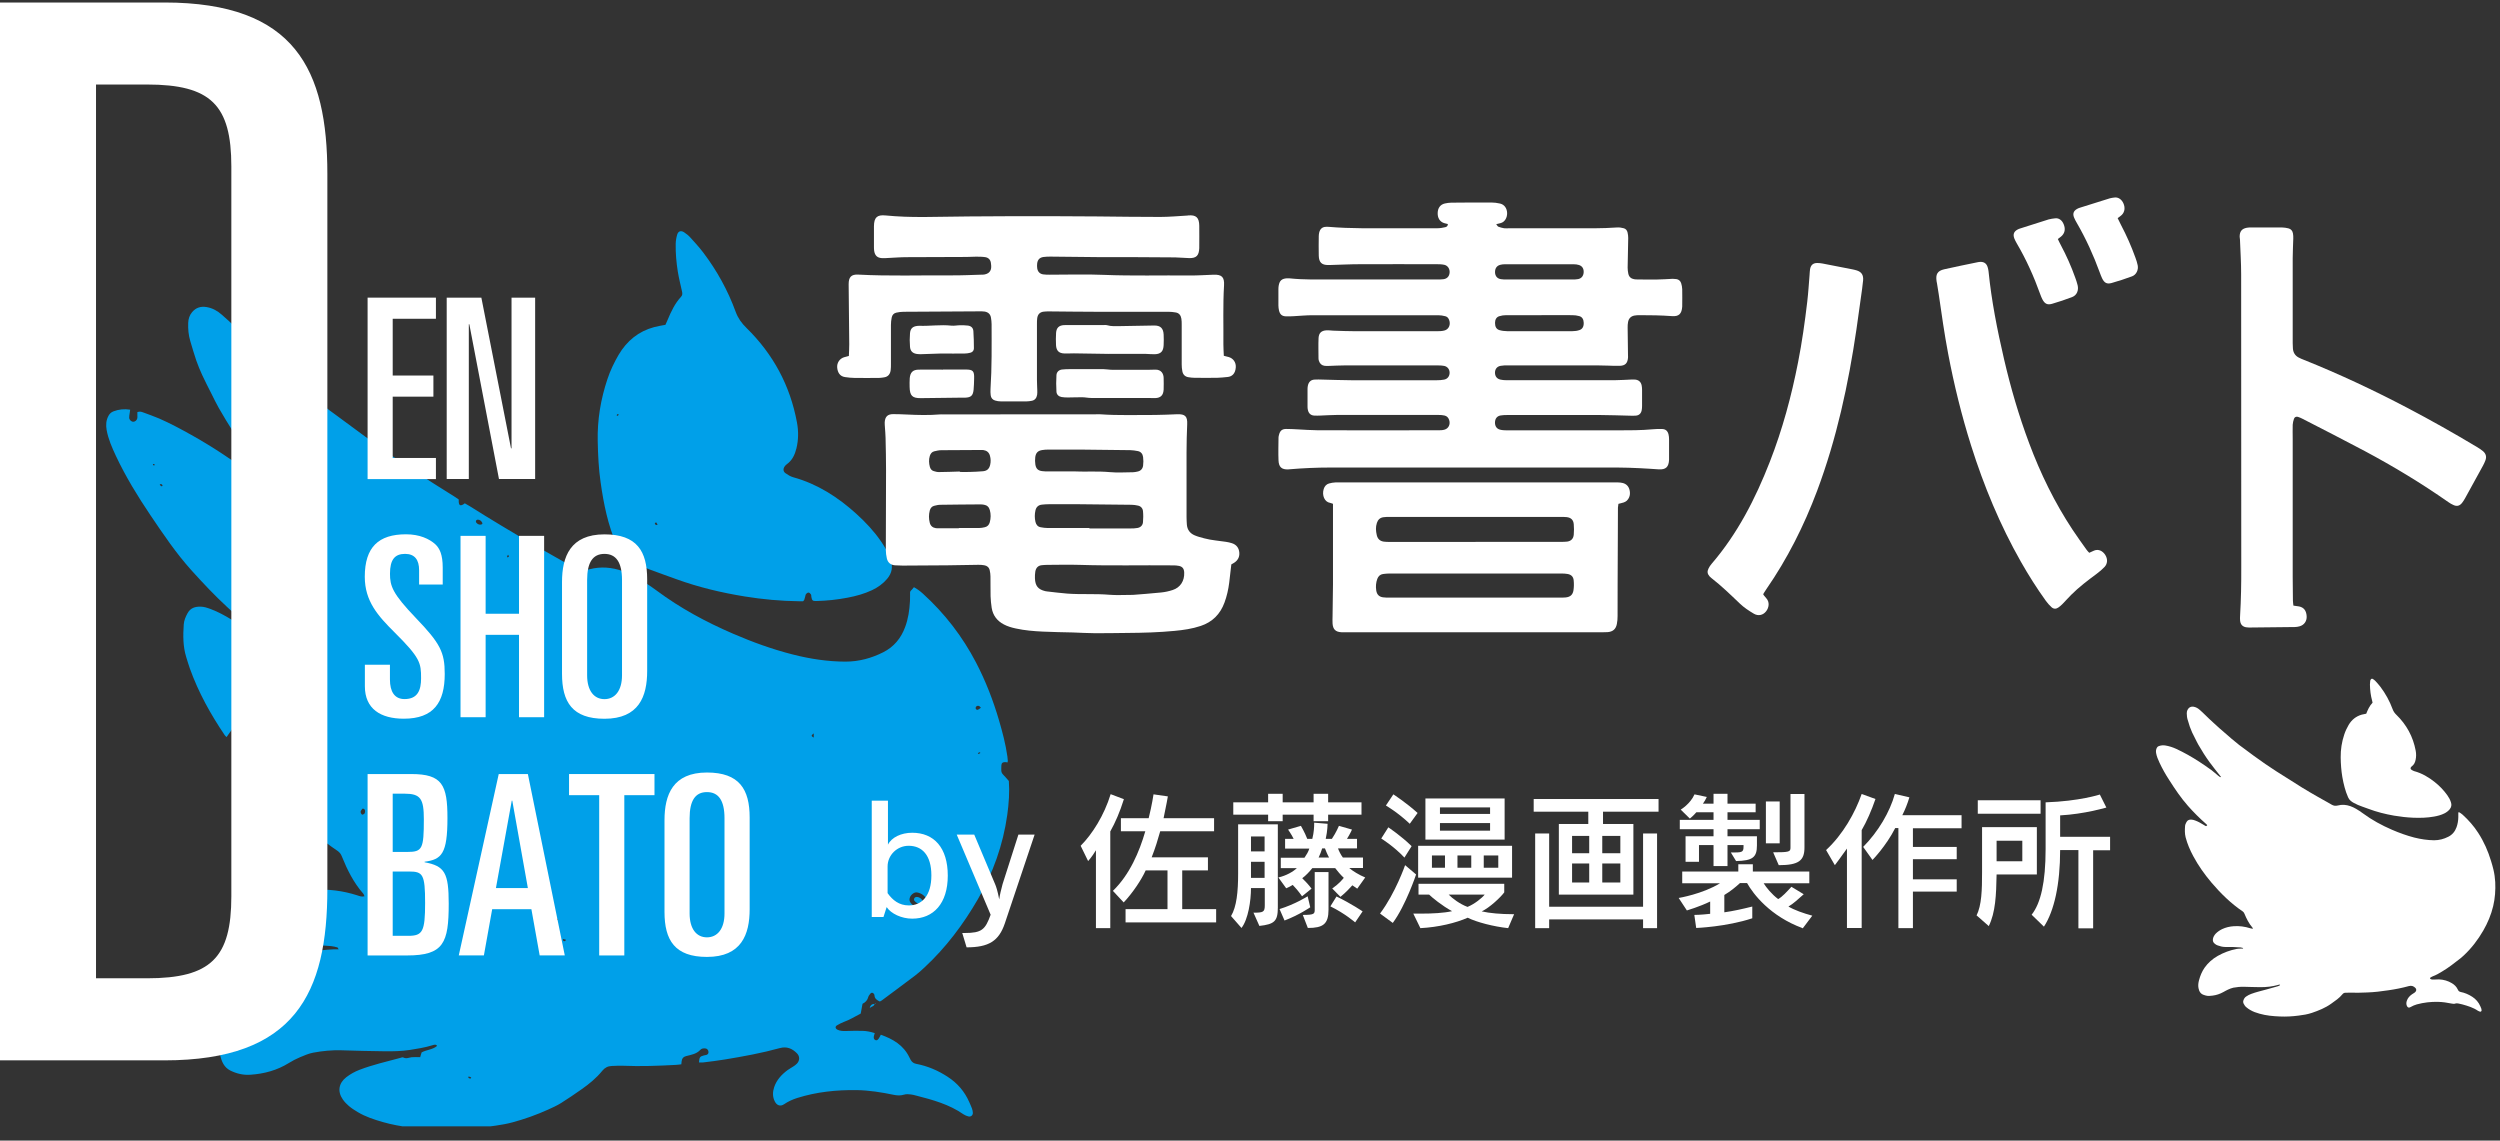 <svg width="160" height="73" viewBox="0 0 160 73" fill="none" xmlns="http://www.w3.org/2000/svg">
<rect x="0" y="0" width="160" height="73" fill="#333333" stroke="none"/>
<g clip-path="url(#clip0_230_5896)">
<path d="M29.359 31.957C29.359 32.011 29.359 32.065 29.359 32.116C29.374 32.349 29.464 32.394 29.665 32.272C29.689 32.257 29.707 32.239 29.746 32.212C29.842 32.269 29.95 32.322 30.052 32.388C31.425 33.252 32.816 34.088 34.222 34.901C35.028 35.368 35.849 35.812 36.653 36.282C37 36.486 37.336 36.537 37.735 36.432C38.445 36.246 39.153 36.303 39.848 36.549C40.181 36.666 40.499 36.81 40.801 36.993C41.218 37.245 41.629 37.502 42.019 37.793C43.535 38.92 45.184 39.811 46.917 40.557C48.161 41.094 49.429 41.555 50.742 41.888C51.848 42.17 52.966 42.341 54.108 42.344C54.969 42.344 55.772 42.125 56.527 41.744C57.205 41.403 57.666 40.848 57.93 40.129C58.125 39.601 58.206 39.055 58.236 38.501C58.236 38.447 58.239 38.393 58.242 38.339C58.242 38.243 58.242 38.15 58.245 38.054C58.251 37.964 58.215 37.868 58.305 37.793C58.371 37.736 58.422 37.661 58.491 37.58C58.692 37.688 58.887 37.829 59.066 37.994C60.463 39.262 61.596 40.734 62.469 42.407C63.083 43.585 63.56 44.82 63.935 46.094C64.159 46.861 64.363 47.632 64.474 48.423C64.486 48.516 64.495 48.612 64.501 48.705C64.501 48.729 64.489 48.756 64.477 48.798C64.429 48.789 64.381 48.774 64.33 48.774C64.168 48.774 64.1 48.831 64.088 48.978C64.079 49.086 64.085 49.194 64.082 49.301C64.082 49.415 64.126 49.505 64.21 49.586C64.324 49.7 64.426 49.826 64.567 49.985C64.618 50.674 64.567 51.418 64.465 52.152C64.195 54.077 63.554 55.875 62.58 57.557C61.644 59.17 60.535 60.648 59.165 61.919C58.977 62.093 58.788 62.269 58.584 62.422C57.873 62.962 57.154 63.492 56.44 64.023C56.398 64.056 56.347 64.077 56.309 64.098C56.12 64.011 55.97 63.909 55.964 63.684C55.964 63.648 55.928 63.612 55.904 63.579C55.868 63.528 55.763 63.519 55.724 63.57C55.667 63.645 55.592 63.72 55.571 63.804C55.517 64.02 55.382 64.155 55.202 64.242C55.16 64.458 55.124 64.656 55.086 64.868C54.729 65.051 54.387 65.267 54.003 65.405C53.853 65.459 53.709 65.54 53.569 65.621C53.437 65.696 53.455 65.828 53.596 65.9C53.773 65.987 53.958 65.99 54.15 65.984C54.501 65.972 54.852 65.966 55.205 65.975C55.46 65.981 55.712 66.031 55.982 66.118C55.961 66.193 55.94 66.253 55.928 66.316C55.91 66.412 55.913 66.505 56.015 66.562C56.093 66.604 56.171 66.571 56.246 66.457C56.291 66.391 56.324 66.316 56.371 66.223C57.151 66.499 57.822 66.889 58.197 67.665C58.227 67.725 58.257 67.788 58.29 67.845C58.371 67.98 58.482 68.058 58.644 68.088C59.369 68.226 60.038 68.514 60.655 68.918C61.273 69.32 61.734 69.853 62.031 70.531C62.091 70.666 62.154 70.801 62.205 70.942C62.238 71.029 62.256 71.124 62.262 71.218C62.271 71.382 62.127 71.496 61.965 71.448C61.863 71.418 61.755 71.379 61.668 71.319C60.751 70.678 59.696 70.39 58.632 70.117C58.515 70.087 58.395 70.051 58.275 70.042C58.143 70.03 57.999 70.015 57.876 70.054C57.645 70.126 57.427 70.117 57.199 70.069C56.416 69.907 55.628 69.779 54.828 69.767C53.536 69.749 52.262 69.88 51.024 70.27C50.724 70.366 50.442 70.492 50.184 70.669C49.923 70.846 49.705 70.726 49.585 70.489C49.438 70.192 49.444 69.886 49.546 69.581C49.702 69.113 50.022 68.771 50.409 68.484C50.517 68.403 50.64 68.343 50.751 68.268C50.841 68.208 50.934 68.148 51.006 68.07C51.191 67.869 51.194 67.608 51.006 67.413C50.703 67.108 50.361 66.955 49.908 67.078C48.748 67.398 47.564 67.614 46.377 67.809C45.925 67.884 45.466 67.938 45.01 67.995C44.92 68.007 44.827 67.995 44.734 67.995C44.767 67.65 44.785 67.62 45.049 67.548C45.1 67.533 45.157 67.53 45.208 67.515C45.295 67.488 45.343 67.428 45.343 67.338C45.343 67.219 45.268 67.117 45.163 67.102C45.037 67.084 44.905 67.096 44.821 67.189C44.576 67.458 44.237 67.506 43.91 67.59C43.734 67.634 43.638 67.751 43.622 67.941C43.619 67.992 43.61 68.043 43.604 68.115C43.475 68.13 43.358 68.148 43.239 68.154C42.117 68.214 40.996 68.256 39.872 68.208C39.629 68.196 39.387 68.217 39.144 68.223C38.898 68.232 38.706 68.334 38.55 68.526C38.172 68.993 37.711 69.371 37.222 69.713C36.791 70.015 36.356 70.315 35.909 70.594C35.645 70.759 35.361 70.885 35.079 71.014C34.339 71.349 33.574 71.622 32.792 71.832C32.441 71.928 32.078 71.988 31.718 72.042C30.471 72.228 29.218 72.33 27.956 72.282C26.793 72.237 25.636 72.135 24.509 71.814C23.948 71.652 23.397 71.475 22.893 71.172C22.695 71.056 22.501 70.93 22.327 70.783C22.183 70.663 22.051 70.522 21.943 70.369C21.586 69.862 21.67 69.323 22.162 68.942C22.42 68.744 22.698 68.588 23.007 68.469C23.856 68.142 24.74 67.944 25.612 67.707C25.678 67.689 25.762 67.653 25.807 67.677C25.999 67.782 26.173 67.683 26.353 67.662C26.523 67.644 26.7 67.659 26.892 67.659C26.922 67.554 26.952 67.455 26.982 67.356C27.294 67.18 27.675 67.186 27.953 66.955C27.959 66.949 27.953 66.928 27.953 66.892C27.863 66.835 27.765 66.868 27.666 66.898C27.198 67.042 26.718 67.12 26.239 67.195C25.687 67.281 25.133 67.287 24.578 67.281C23.673 67.272 22.767 67.246 21.859 67.219C21.248 67.201 20.642 67.257 20.043 67.371C19.755 67.425 19.476 67.548 19.203 67.662C18.954 67.767 18.712 67.89 18.484 68.034C17.731 68.502 16.904 68.723 16.029 68.783C15.573 68.816 15.138 68.714 14.734 68.511C14.341 68.31 14.182 67.938 14.092 67.53C13.987 67.057 14.044 66.592 14.17 66.127C14.374 65.378 14.653 64.662 15.105 64.026C15.702 63.187 16.454 62.512 17.348 62.006C18.343 61.439 19.398 61.031 20.528 60.831C20.792 60.782 21.065 60.779 21.331 60.758C21.433 60.753 21.538 60.758 21.673 60.758C21.634 60.693 21.619 60.642 21.595 60.636C21.466 60.6 21.334 60.564 21.2 60.552C20.675 60.507 20.15 60.459 19.62 60.486C19.35 60.501 19.08 60.492 18.811 60.477C18.709 60.471 18.61 60.402 18.511 60.396C18.421 60.39 18.331 60.441 18.238 60.453C18.172 60.459 18.1 60.453 18.037 60.432C17.791 60.363 17.546 60.285 17.3 60.213C17.099 60.156 16.937 60.03 16.781 59.904C16.538 59.706 16.46 59.443 16.502 59.143C16.547 58.825 16.7 58.555 16.904 58.312C17.225 57.932 17.629 57.665 18.073 57.455C18.691 57.161 19.341 57.002 20.024 56.955C20.996 56.886 21.94 57.005 22.866 57.302C23.007 57.347 23.142 57.413 23.328 57.362C23.295 57.293 23.283 57.23 23.244 57.188C22.63 56.487 22.222 55.666 21.877 54.808C21.82 54.664 21.742 54.553 21.61 54.463C19.341 52.917 17.434 50.992 15.717 48.867C15.504 48.603 15.303 48.33 15.099 48.063C15.066 48.021 15.042 47.973 15.012 47.928C15.033 47.844 15.063 47.77 15.066 47.692C15.072 47.611 15.063 47.527 15.042 47.452C14.988 47.242 15.018 47.05 15.123 46.867C15.15 46.819 15.168 46.768 15.186 46.717C15.21 46.639 15.168 46.538 15.102 46.511C15.027 46.481 14.967 46.517 14.925 46.571C14.785 46.762 14.65 46.96 14.5 47.173C14.458 47.128 14.416 47.098 14.386 47.056C13.481 45.719 12.701 44.316 12.153 42.79C12.066 42.548 11.997 42.302 11.919 42.056C11.706 41.373 11.712 40.668 11.76 39.964C11.778 39.703 11.88 39.469 12.006 39.241C12.189 38.908 12.482 38.822 12.824 38.825C13.055 38.825 13.274 38.902 13.493 38.983C13.963 39.16 14.401 39.4 14.827 39.661C14.953 39.739 15.078 39.817 15.21 39.889C15.357 39.967 15.375 39.958 15.54 39.772C15.201 39.46 14.863 39.151 14.527 38.84C13.732 38.105 12.989 37.317 12.264 36.513C11.271 35.413 10.45 34.19 9.626 32.97C8.81 31.759 8.046 30.512 7.422 29.187C7.17 28.647 6.928 28.105 6.823 27.511C6.769 27.197 6.787 26.894 6.946 26.606C7.021 26.471 7.117 26.381 7.269 26.324C7.608 26.195 7.947 26.162 8.331 26.219C8.319 26.306 8.307 26.381 8.298 26.453C8.286 26.546 8.262 26.642 8.268 26.735C8.274 26.873 8.409 26.996 8.534 26.993C8.645 26.993 8.765 26.891 8.789 26.765C8.801 26.699 8.792 26.63 8.792 26.564C8.792 26.501 8.792 26.435 8.792 26.375C8.936 26.321 9.053 26.351 9.167 26.396C9.509 26.525 9.856 26.642 10.189 26.786C10.897 27.095 11.574 27.46 12.245 27.835C13.63 28.605 14.938 29.499 16.224 30.419C16.619 30.701 16.97 31.043 17.345 31.354C17.447 31.441 17.555 31.525 17.665 31.597C17.701 31.621 17.761 31.6 17.812 31.6C17.812 31.441 17.695 31.372 17.623 31.279C17.066 30.566 16.484 29.867 15.951 29.139C15.237 28.168 14.599 27.148 13.999 26.105C13.831 25.811 13.687 25.506 13.535 25.203C13.334 24.804 13.127 24.409 12.941 24.004C12.8 23.698 12.671 23.383 12.56 23.066C12.419 22.658 12.303 22.241 12.177 21.825C12.063 21.444 12.03 21.054 12.045 20.662C12.054 20.413 12.126 20.182 12.287 19.987C12.533 19.687 12.848 19.588 13.229 19.654C13.604 19.717 13.918 19.897 14.194 20.14C14.53 20.434 14.863 20.733 15.174 21.051C15.63 21.513 16.116 21.942 16.586 22.388C16.898 22.688 17.222 22.976 17.546 23.261C18.238 23.866 18.93 24.472 19.629 25.068C20.052 25.428 20.48 25.779 20.912 26.126C21.092 26.27 21.281 26.399 21.466 26.537C22.273 27.131 23.079 27.721 23.883 28.318C25.145 29.253 26.452 30.119 27.777 30.959C28.223 31.24 28.67 31.519 29.116 31.801C29.198 31.852 29.272 31.906 29.356 31.966L29.359 31.957ZM59.354 57.737C59.342 57.686 59.342 57.629 59.318 57.581C59.189 57.323 58.977 57.167 58.695 57.116C58.53 57.086 58.329 57.23 58.245 57.404C58.173 57.554 58.203 57.713 58.338 57.848C58.494 58.007 58.692 58.097 58.895 58.163C59.084 58.222 59.249 58.127 59.309 57.941C59.33 57.878 59.339 57.809 59.354 57.74V57.737ZM33.946 56.856C33.859 56.91 33.79 56.949 33.727 56.993C33.694 57.017 33.673 57.05 33.649 57.083C33.613 57.131 33.646 57.227 33.706 57.251C33.787 57.284 33.865 57.284 33.922 57.206C33.985 57.116 34.027 57.02 33.949 56.859L33.946 56.856ZM30.87 33.522C30.87 33.495 30.876 33.48 30.87 33.468C30.807 33.336 30.708 33.252 30.558 33.258C30.525 33.258 30.48 33.291 30.465 33.324C30.451 33.351 30.453 33.405 30.471 33.432C30.546 33.537 30.651 33.59 30.783 33.575C30.816 33.572 30.846 33.54 30.87 33.525V33.522ZM23.082 51.915C23.085 51.975 23.079 52.005 23.091 52.026C23.115 52.068 23.142 52.128 23.178 52.137C23.217 52.146 23.271 52.11 23.31 52.086C23.328 52.074 23.34 52.044 23.349 52.02C23.376 51.927 23.382 51.834 23.298 51.772C23.274 51.754 23.208 51.745 23.193 51.76C23.142 51.813 23.109 51.879 23.082 51.918V51.915ZM23.82 55.072C23.871 55.033 23.924 55.009 23.951 54.967C24.029 54.856 23.976 54.751 23.844 54.745C23.709 54.736 23.646 54.826 23.709 54.949C23.73 54.991 23.775 55.024 23.823 55.072H23.82ZM62.778 45.294C62.715 45.236 62.685 45.186 62.643 45.177C62.535 45.147 62.445 45.212 62.439 45.312C62.436 45.374 62.508 45.449 62.571 45.428C62.637 45.407 62.691 45.353 62.778 45.297V45.294ZM20.016 45.497C19.872 45.506 19.731 45.515 19.587 45.527C19.731 45.551 19.878 45.602 20.016 45.497ZM52.079 46.936C51.905 47.074 51.902 47.101 52.079 47.206V46.936ZM10.336 31.126C10.36 31.117 10.405 31.105 10.402 31.099C10.396 31.067 10.39 31.024 10.366 31.006C10.339 30.985 10.294 30.983 10.258 30.983C10.246 30.983 10.219 31.034 10.225 31.037C10.258 31.07 10.297 31.096 10.333 31.123L10.336 31.126ZM36.221 60.144C36.161 60.126 36.107 60.108 36.05 60.096C36.044 60.096 36.014 60.141 36.02 60.156C36.047 60.222 36.101 60.252 36.17 60.228C36.188 60.222 36.194 60.189 36.221 60.144ZM30.16 68.954C30.1 68.933 30.046 68.912 29.992 68.891C29.986 68.921 29.965 68.975 29.974 68.981C30.013 69.008 30.061 69.023 30.109 69.035C30.115 69.035 30.133 68.999 30.16 68.954ZM15.846 26.699C15.81 26.678 15.78 26.66 15.753 26.642C15.738 26.675 15.711 26.708 15.714 26.738C15.714 26.759 15.756 26.78 15.78 26.801C15.798 26.771 15.819 26.741 15.846 26.702V26.699ZM9.904 29.715C9.871 29.706 9.841 29.694 9.808 29.691C9.799 29.691 9.781 29.747 9.787 29.756C9.808 29.777 9.841 29.784 9.871 29.798C9.88 29.774 9.889 29.75 9.904 29.715ZM32.519 35.503C32.486 35.554 32.459 35.581 32.453 35.611C32.447 35.629 32.471 35.656 32.48 35.677C32.51 35.659 32.555 35.647 32.57 35.62C32.579 35.602 32.546 35.56 32.519 35.503ZM62.583 48.195C62.607 48.228 62.625 48.261 62.628 48.261C62.667 48.243 62.706 48.219 62.742 48.192C62.742 48.192 62.715 48.138 62.712 48.138C62.67 48.153 62.628 48.174 62.583 48.195ZM35.72 58.837C35.678 58.807 35.654 58.783 35.624 58.777C35.615 58.777 35.577 58.813 35.58 58.828C35.589 58.858 35.612 58.885 35.63 58.912C35.654 58.891 35.681 58.873 35.72 58.84V58.837Z" fill="#00A0E9"/>
<path d="M51.392 38.48C51.324 38.48 51.23 38.48 51.138 38.48C49.971 38.465 48.814 38.36 47.666 38.174C46.17 37.931 44.699 37.581 43.272 37.062C42.714 36.858 42.151 36.663 41.596 36.453C41.077 36.256 40.571 36.031 40.115 35.71C39.818 35.503 39.62 35.233 39.474 34.898C38.907 33.609 38.634 32.248 38.439 30.866C38.313 29.994 38.272 29.115 38.254 28.237C38.224 26.87 38.445 25.545 38.88 24.25C39.06 23.71 39.306 23.198 39.593 22.706C40.118 21.819 40.861 21.204 41.869 20.934C42.103 20.872 42.342 20.835 42.588 20.788C42.636 20.677 42.687 20.566 42.735 20.455C42.954 19.93 43.197 19.415 43.589 18.992C43.688 18.884 43.676 18.776 43.649 18.653C43.556 18.23 43.449 17.811 43.38 17.385C43.287 16.798 43.233 16.204 43.245 15.608C43.248 15.407 43.284 15.203 43.341 15.011C43.407 14.789 43.589 14.735 43.787 14.87C43.919 14.96 44.054 15.059 44.162 15.179C44.453 15.5 44.746 15.817 45.007 16.162C45.886 17.322 46.584 18.587 47.082 19.954C47.229 20.359 47.462 20.683 47.771 20.985C49.483 22.661 50.571 24.679 51.006 27.038C51.108 27.586 51.105 28.141 50.973 28.689C50.874 29.091 50.709 29.457 50.358 29.709C50.304 29.748 50.256 29.799 50.217 29.853C50.109 30.005 50.121 30.179 50.271 30.284C50.424 30.392 50.592 30.497 50.769 30.545C52.319 30.974 53.623 31.816 54.801 32.88C55.394 33.417 55.94 33.998 56.392 34.658C56.638 35.015 56.851 35.389 56.995 35.803C57.157 36.268 57.094 36.672 56.773 37.05C56.504 37.365 56.177 37.599 55.805 37.773C55.313 38.003 54.792 38.147 54.258 38.249C53.593 38.378 52.921 38.45 52.244 38.465C52.01 38.471 51.968 38.435 51.926 38.198C51.917 38.144 51.926 38.081 51.899 38.042C51.866 37.991 51.806 37.931 51.755 37.925C51.701 37.919 51.626 37.967 51.59 38.012C51.551 38.06 51.545 38.138 51.527 38.201C51.509 38.264 51.494 38.33 51.47 38.393C51.461 38.417 51.437 38.435 51.395 38.48H51.392ZM41.995 33.426C41.953 33.453 41.923 33.462 41.914 33.483C41.89 33.534 41.956 33.6 42.031 33.603C42.049 33.603 42.085 33.567 42.085 33.567C42.058 33.519 42.025 33.474 41.992 33.426H41.995ZM39.536 26.615C39.557 26.591 39.581 26.561 39.605 26.534C39.575 26.522 39.539 26.495 39.516 26.504C39.492 26.513 39.48 26.555 39.462 26.585C39.483 26.594 39.507 26.603 39.536 26.615Z" fill="#00A0E9"/>
<path d="M55.973 64.242C55.952 64.407 55.79 64.404 55.664 64.509C55.712 64.302 55.829 64.254 55.979 64.251L55.973 64.242Z" fill="#00A0E9"/>
<path d="M55.979 64.25C55.994 64.232 56.012 64.217 56.027 64.199C56.033 64.214 56.039 64.229 56.045 64.244C56.021 64.244 55.997 64.244 55.973 64.241L55.979 64.25Z" fill="#00A0E9"/>
<path d="M59.081 57.789C59.048 57.813 58.998 57.888 58.959 57.882C58.788 57.855 58.626 57.792 58.518 57.645C58.464 57.57 58.506 57.45 58.596 57.417C58.788 57.351 59.078 57.552 59.081 57.789Z" fill="#00A0E9"/>
<path d="M0 0.16H10.522C18.903 0.16 20.951 4.474 20.951 11.132V56.891C20.951 63.549 18.903 67.863 10.522 67.863H0V0.16ZM9.404 62.611C13.502 62.611 14.806 61.298 14.806 57.359V10.661C14.806 6.722 13.502 5.409 9.404 5.409H6.145V62.608H9.404V62.611Z" fill="white"/>
<path d="M23.526 19.049H27.899V20.401H25.133V24.034H27.738V25.386H25.133V29.31H27.899V30.662H23.526V19.055V19.049Z" fill="white"/>
<path d="M28.589 19.049H30.807L32.705 28.695H32.738V19.049H34.249V30.656H31.934L30.037 20.752H30.004V30.656H28.589V19.049Z" fill="white"/>
<path d="M23.349 42.541H24.956V43.488C24.956 44.258 25.247 44.741 25.888 44.741C26.739 44.741 26.949 44.163 26.949 43.407C26.949 42.427 26.901 42.106 25.229 40.449C24.2 39.42 23.346 38.488 23.346 36.911C23.346 35.014 24.23 34.195 25.984 34.195C26.853 34.195 27.48 34.486 27.867 34.84C28.139 35.098 28.334 35.499 28.334 36.318V37.412H26.823V36.495C26.823 35.835 26.551 35.448 25.924 35.448C25.265 35.448 24.959 35.817 24.959 36.719C24.959 37.508 25.121 37.99 26.599 39.534C28.175 41.174 28.463 41.737 28.463 43.134C28.463 44.951 27.756 45.997 25.843 45.997C24.365 45.997 23.352 45.371 23.352 43.923V42.541H23.349Z" fill="white"/>
<path d="M29.473 34.295H31.08V39.28H33.217V34.295H34.824V45.902H33.217V40.629H31.08V45.902H29.473V34.295Z" fill="white"/>
<path d="M35.969 37.254C35.969 35.629 36.5 34.199 38.685 34.199C40.76 34.199 41.419 35.275 41.419 37.077V42.947C41.419 44.571 40.889 46.001 38.685 46.001C36.626 46.001 35.969 44.925 35.969 43.123V37.254ZM37.576 43.216C37.576 44.215 38.026 44.745 38.685 44.745C39.345 44.745 39.809 44.215 39.809 43.216V37.122C39.809 35.98 39.423 35.449 38.685 35.449C37.948 35.449 37.576 35.98 37.576 37.122V43.216Z" fill="white"/>
<path d="M23.526 49.539H26.323C28.301 49.539 28.637 50.231 28.637 52.354C28.637 54.638 28.268 55.007 27.174 55.151V55.184C28.46 55.423 28.718 55.858 28.718 57.837C28.718 60.346 28.397 61.149 26.05 61.149H23.526V49.542V49.539ZM25.133 54.524H26.065C27.03 54.524 27.126 54.332 27.126 52.435C27.126 51.116 26.916 50.795 25.888 50.795H25.133V54.524ZM25.133 59.893H26.131C27.048 59.893 27.207 59.62 27.207 57.786C27.207 55.951 27.063 55.777 26.179 55.777H25.133V59.893Z" fill="white"/>
<path d="M31.919 49.539H33.784L36.146 61.146H34.539L34.009 58.187H31.5L30.969 61.146H29.362L31.919 49.539ZM31.742 56.838H33.784L32.786 51.242H32.753L31.739 56.838H31.742Z" fill="white"/>
<path d="M36.419 49.539H41.887V50.891H39.956V61.149H38.349V50.891H36.419V49.539Z" fill="white"/>
<path d="M42.528 52.496C42.528 50.871 43.059 49.441 45.244 49.441C47.319 49.441 47.978 50.518 47.978 52.319V58.189C47.978 59.813 47.447 61.243 45.244 61.243C43.185 61.243 42.528 60.167 42.528 58.365V52.496ZM44.135 58.461C44.135 59.46 44.585 59.99 45.244 59.99C45.904 59.99 46.368 59.46 46.368 58.461V52.367C46.368 51.225 45.982 50.694 45.244 50.694C44.507 50.694 44.135 51.225 44.135 52.367V58.461Z" fill="white"/>
<path d="M157.321 52.004C157.321 52.004 157.373 51.975 157.402 51.992C157.471 52.038 157.546 52.084 157.61 52.142C157.991 52.489 158.332 52.876 158.609 53.309C158.968 53.864 159.233 54.465 159.424 55.095C159.482 55.279 159.534 55.464 159.58 55.655C159.643 55.915 159.678 56.187 159.695 56.452C159.719 56.972 159.684 57.487 159.563 57.995C159.43 58.55 159.21 59.07 158.927 59.561C158.586 60.15 158.176 60.687 157.679 61.15C157.616 61.207 157.552 61.265 157.483 61.323C157.096 61.623 156.714 61.93 156.292 62.178C156.102 62.294 155.905 62.409 155.697 62.484C155.645 62.502 155.599 62.536 155.547 62.565C155.512 62.588 155.518 62.634 155.547 62.652C155.611 62.692 155.68 62.698 155.755 62.692C155.865 62.692 155.98 62.681 156.09 62.681C156.391 62.692 156.674 62.773 156.928 62.929C157.09 63.027 157.217 63.154 157.298 63.328C157.304 63.345 157.315 63.362 157.327 63.38C157.356 63.438 157.402 63.466 157.471 63.484C157.743 63.536 157.997 63.645 158.228 63.796C158.459 63.946 158.632 64.148 158.742 64.402C158.765 64.454 158.788 64.506 158.806 64.558C158.817 64.593 158.823 64.628 158.823 64.662C158.823 64.714 158.771 64.761 158.725 64.749C158.679 64.737 158.638 64.72 158.598 64.697C158.292 64.483 157.939 64.379 157.587 64.281C157.512 64.258 157.436 64.246 157.361 64.229C157.286 64.212 157.211 64.206 157.136 64.229C157.061 64.258 156.986 64.241 156.911 64.229C156.622 64.171 156.333 64.125 156.032 64.119C155.57 64.108 155.12 64.16 154.675 64.281C154.536 64.322 154.409 64.374 154.282 64.449C154.172 64.518 154.091 64.495 154.039 64.374C153.993 64.264 153.999 64.154 154.039 64.044C154.097 63.871 154.218 63.738 154.369 63.634C154.409 63.605 154.455 63.582 154.496 63.553C154.53 63.53 154.565 63.507 154.588 63.478C154.657 63.403 154.657 63.305 154.588 63.23C154.473 63.114 154.345 63.062 154.172 63.108C153.733 63.23 153.288 63.316 152.843 63.38C152.398 63.449 151.948 63.501 151.491 63.518C151.127 63.536 150.758 63.541 150.394 63.53C150.295 63.53 150.203 63.53 150.105 63.536C150.03 63.536 149.966 63.57 149.92 63.628C149.718 63.877 149.458 64.05 149.198 64.235C148.822 64.506 148.4 64.674 147.961 64.824C147.684 64.917 147.401 64.963 147.112 64.998C146.719 65.049 146.32 65.073 145.922 65.055C145.477 65.038 145.038 64.998 144.61 64.876C144.402 64.818 144.2 64.749 144.015 64.639C143.934 64.593 143.859 64.541 143.79 64.483C143.703 64.42 143.639 64.333 143.593 64.235C143.559 64.16 143.553 64.09 143.582 64.015C143.616 63.917 143.668 63.83 143.761 63.773C143.859 63.709 143.957 63.651 144.073 63.611C144.396 63.489 144.737 63.414 145.067 63.322C145.292 63.258 145.517 63.195 145.743 63.131C145.789 63.12 145.841 63.097 145.887 63.074C145.904 63.068 145.91 63.05 145.927 63.033C145.881 62.998 145.841 63.016 145.806 63.033C145.633 63.085 145.448 63.114 145.269 63.143C145.061 63.172 144.853 63.178 144.645 63.178C144.298 63.178 143.951 63.16 143.605 63.154C143.379 63.149 143.154 63.172 142.935 63.212C142.819 63.235 142.703 63.287 142.594 63.334C142.49 63.38 142.397 63.438 142.299 63.489C142.08 63.611 141.843 63.692 141.594 63.721C141.45 63.738 141.311 63.755 141.172 63.715C141.132 63.703 141.092 63.692 141.057 63.68C140.843 63.617 140.745 63.455 140.704 63.241C140.67 63.068 140.693 62.894 140.739 62.727C140.814 62.444 140.924 62.178 141.092 61.935C141.311 61.623 141.594 61.375 141.924 61.184C142.311 60.965 142.727 60.809 143.166 60.728C143.252 60.711 143.339 60.716 143.426 60.711C143.466 60.711 143.507 60.711 143.564 60.711C143.547 60.687 143.541 60.664 143.53 60.664C143.483 60.653 143.443 60.641 143.397 60.635C143.218 60.624 143.039 60.612 142.865 60.606C142.715 60.606 142.559 60.606 142.409 60.606C142.241 60.606 142.085 60.56 141.935 60.508C141.86 60.485 141.796 60.445 141.739 60.393C141.635 60.312 141.606 60.202 141.629 60.081C141.652 59.959 141.716 59.855 141.796 59.763C141.918 59.636 142.062 59.538 142.218 59.462C142.449 59.353 142.698 59.295 142.952 59.278C143.316 59.249 143.674 59.301 144.021 59.41C144.061 59.422 144.107 59.434 144.154 59.439C144.159 59.439 144.171 59.434 144.188 59.428C144.177 59.405 144.171 59.382 144.154 59.364C143.928 59.104 143.778 58.798 143.645 58.48C143.622 58.422 143.593 58.376 143.541 58.336C142.779 57.822 142.132 57.186 141.536 56.487C141.092 55.961 140.693 55.401 140.369 54.794C140.161 54.407 139.988 54.008 139.878 53.581C139.82 53.344 139.826 53.107 139.844 52.87C139.849 52.778 139.89 52.697 139.936 52.61C140.005 52.483 140.115 52.449 140.242 52.454C140.329 52.454 140.41 52.483 140.491 52.512C140.67 52.576 140.832 52.668 140.993 52.766C141.04 52.795 141.086 52.824 141.138 52.853C141.196 52.882 141.201 52.882 141.265 52.807C141.242 52.784 141.224 52.766 141.201 52.743C140.785 52.379 140.398 51.992 140.034 51.582C139.578 51.068 139.196 50.496 138.827 49.918C138.596 49.565 138.388 49.196 138.209 48.814C138.116 48.612 138.024 48.404 137.989 48.185C137.972 48.063 137.983 47.953 138.047 47.844C138.076 47.797 138.11 47.769 138.162 47.751C138.301 47.699 138.44 47.688 138.584 47.711C138.827 47.751 139.058 47.826 139.283 47.93C139.537 48.046 139.786 48.179 140.028 48.312C140.548 48.601 141.04 48.936 141.525 49.282C141.675 49.392 141.814 49.525 141.958 49.641C141.999 49.675 142.039 49.704 142.08 49.733C142.091 49.739 142.114 49.733 142.149 49.733C142.114 49.687 142.091 49.652 142.068 49.623C141.848 49.346 141.629 49.074 141.421 48.791C141.155 48.427 140.918 48.052 140.693 47.659C140.618 47.532 140.56 47.399 140.491 47.266C140.427 47.139 140.358 47.012 140.3 46.885C140.248 46.763 140.196 46.642 140.15 46.515C140.098 46.359 140.052 46.203 140.005 46.047C139.965 45.92 139.959 45.787 139.953 45.654C139.953 45.579 139.965 45.498 140 45.434C140.075 45.284 140.213 45.197 140.404 45.232C140.548 45.261 140.67 45.33 140.78 45.429C140.895 45.533 141.016 45.637 141.126 45.752C141.294 45.925 141.479 46.087 141.658 46.255C141.779 46.37 141.906 46.48 142.033 46.596C142.293 46.821 142.553 47.052 142.819 47.278C142.975 47.41 143.137 47.543 143.304 47.676C143.374 47.734 143.455 47.786 143.524 47.838C144.003 48.202 144.489 48.554 144.98 48.895C145.205 49.051 145.436 49.201 145.667 49.352C146.222 49.704 146.777 50.056 147.331 50.403C147.649 50.6 147.978 50.79 148.302 50.975C148.608 51.154 148.92 51.322 149.232 51.501C149.354 51.57 149.469 51.588 149.614 51.553C149.885 51.478 150.157 51.501 150.422 51.593C150.55 51.64 150.665 51.692 150.781 51.761C150.937 51.853 151.093 51.952 151.237 52.061C151.809 52.483 152.427 52.818 153.08 53.101C153.548 53.304 154.028 53.477 154.519 53.604C154.935 53.708 155.356 53.772 155.784 53.777C156.108 53.777 156.408 53.696 156.691 53.552C156.945 53.425 157.119 53.217 157.217 52.945C157.292 52.737 157.327 52.524 157.332 52.304C157.332 52.2 157.332 52.09 157.332 51.986L157.321 52.004Z" fill="white"/>
<path d="M151.433 45.69C151.537 45.43 151.647 45.175 151.844 44.973C151.832 44.927 151.826 44.881 151.815 44.84C151.722 44.505 151.682 44.164 151.676 43.812C151.676 43.737 151.688 43.662 151.693 43.587C151.693 43.558 151.705 43.529 151.722 43.5C151.751 43.442 151.809 43.419 151.861 43.454C151.919 43.489 151.971 43.529 152.017 43.575C152.133 43.696 152.242 43.824 152.346 43.956C152.676 44.395 152.936 44.869 153.126 45.383C153.178 45.528 153.259 45.644 153.369 45.748C154.022 46.383 154.438 47.151 154.605 48.047C154.64 48.238 154.64 48.434 154.6 48.625C154.565 48.792 154.501 48.943 154.351 49.047C154.334 49.058 154.316 49.081 154.299 49.104C154.264 49.156 154.27 49.22 154.322 49.255C154.38 49.295 154.444 49.335 154.507 49.353C155.004 49.486 155.432 49.74 155.83 50.058C156.136 50.3 156.402 50.578 156.628 50.895C156.726 51.034 156.807 51.178 156.859 51.34C156.916 51.508 156.893 51.658 156.778 51.797C156.685 51.907 156.57 51.993 156.443 52.057C156.235 52.161 156.015 52.218 155.79 52.259C155.345 52.34 154.9 52.351 154.449 52.334C154.039 52.317 153.629 52.27 153.219 52.201C152.658 52.103 152.104 51.964 151.572 51.762C151.445 51.716 151.318 51.664 151.185 51.623C150.994 51.56 150.815 51.479 150.642 51.386C150.573 51.352 150.509 51.306 150.451 51.259C150.376 51.196 150.318 51.121 150.278 51.028C150.093 50.612 149.989 50.173 149.908 49.722C149.839 49.312 149.81 48.896 149.804 48.474C149.798 47.972 149.873 47.481 150.035 47.001C150.105 46.788 150.203 46.585 150.313 46.395C150.509 46.065 150.786 45.84 151.156 45.736C151.243 45.713 151.335 45.696 151.433 45.678V45.69Z" fill="white"/>
<path d="M92.663 14.338C92.581 14.316 92.492 14.302 92.41 14.274C92.145 14.182 92.001 13.948 92.012 13.626C92.019 13.314 92.179 13.091 92.465 13.024C92.601 12.992 92.741 12.974 92.881 12.971C93.733 12.963 94.585 12.956 95.437 12.96C95.628 12.96 95.819 12.985 96.003 13.027C96.282 13.091 96.446 13.332 96.456 13.633C96.463 13.927 96.309 14.207 96.047 14.277C95.962 14.299 95.88 14.32 95.757 14.348C95.815 14.419 95.846 14.486 95.894 14.508C96.009 14.554 96.135 14.586 96.258 14.607C96.357 14.621 96.463 14.61 96.562 14.61C97.898 14.61 99.234 14.61 100.57 14.61C101.548 14.61 102.529 14.628 103.504 14.557C103.64 14.547 103.78 14.572 103.916 14.607C104.049 14.639 104.134 14.742 104.165 14.883C104.189 15 104.209 15.117 104.206 15.234C104.196 15.868 104.179 16.502 104.169 17.132C104.169 17.263 104.186 17.394 104.213 17.522C104.257 17.724 104.39 17.834 104.584 17.869C104.622 17.876 104.659 17.883 104.697 17.883C105.14 17.887 105.586 17.897 106.029 17.89C106.374 17.887 106.714 17.858 107.059 17.844C107.134 17.844 107.212 17.851 107.287 17.862C107.44 17.883 107.546 17.979 107.594 18.124C107.631 18.248 107.659 18.379 107.662 18.51C107.672 18.868 107.662 19.222 107.662 19.58C107.662 19.594 107.662 19.605 107.662 19.619C107.631 20.083 107.454 20.267 107.001 20.231C106.316 20.182 105.631 20.168 104.942 20.171C104.83 20.171 104.714 20.175 104.601 20.196C104.38 20.238 104.237 20.38 104.196 20.61C104.175 20.727 104.165 20.848 104.169 20.965C104.175 21.56 104.186 22.155 104.192 22.746C104.192 22.799 104.199 22.852 104.192 22.902C104.162 23.245 104.015 23.398 103.678 23.412C103.436 23.423 103.194 23.408 102.952 23.401C102.696 23.394 102.444 23.384 102.188 23.384C100.293 23.384 98.399 23.384 96.504 23.384C96.35 23.384 96.197 23.384 96.047 23.412C95.812 23.451 95.682 23.617 95.679 23.844C95.679 24.078 95.795 24.241 96.026 24.294C96.149 24.322 96.279 24.333 96.405 24.333C98.719 24.333 101.036 24.336 103.351 24.333C103.705 24.333 104.063 24.301 104.417 24.29C104.506 24.29 104.595 24.283 104.683 24.297C104.895 24.329 105.027 24.46 105.068 24.676C105.085 24.765 105.092 24.861 105.092 24.953C105.092 25.296 105.092 25.64 105.092 25.983C105.092 26.075 105.085 26.171 105.068 26.26C105.027 26.462 104.901 26.582 104.7 26.6C104.561 26.614 104.421 26.607 104.281 26.603C103.657 26.589 103.037 26.564 102.413 26.561C100.44 26.554 98.47 26.561 96.497 26.561C96.343 26.561 96.19 26.561 96.04 26.589C95.808 26.628 95.686 26.794 95.679 27.028C95.672 27.265 95.781 27.443 96.006 27.499C96.139 27.535 96.282 27.538 96.422 27.542C97.148 27.545 97.87 27.542 98.596 27.542C100.249 27.542 101.902 27.542 103.559 27.542C104.295 27.542 105.034 27.542 105.77 27.474C105.971 27.457 106.176 27.446 106.38 27.457C106.602 27.464 106.731 27.581 106.786 27.804C106.81 27.903 106.82 28.013 106.82 28.116C106.824 28.537 106.82 28.962 106.82 29.384C106.82 29.398 106.82 29.408 106.82 29.422C106.8 29.887 106.612 30.064 106.166 30.039C105.76 30.014 105.355 29.982 104.949 29.964C104.465 29.943 103.985 29.922 103.501 29.922C97.383 29.922 91.265 29.918 85.144 29.922C84.268 29.922 83.392 29.961 82.517 30.035C82.493 30.035 82.465 30.042 82.442 30.042C82.033 30.056 81.842 29.897 81.825 29.468C81.804 28.98 81.821 28.491 81.825 28.002C81.825 27.949 81.838 27.899 81.852 27.846C81.913 27.581 82.039 27.457 82.302 27.453C82.544 27.45 82.786 27.467 83.024 27.478C83.467 27.499 83.914 27.535 84.357 27.538C86.913 27.545 89.469 27.538 92.029 27.538C92.168 27.538 92.312 27.538 92.445 27.499C92.714 27.425 92.84 27.145 92.744 26.872C92.693 26.724 92.594 26.624 92.448 26.593C92.325 26.564 92.196 26.557 92.07 26.557C89.895 26.557 87.721 26.557 85.543 26.557C85.199 26.557 84.858 26.585 84.514 26.596C84.374 26.6 84.234 26.607 84.094 26.596C83.88 26.578 83.75 26.451 83.703 26.231C83.689 26.168 83.682 26.1 83.682 26.037C83.682 25.654 83.682 25.271 83.682 24.885C83.682 24.818 83.689 24.754 83.703 24.687C83.75 24.453 83.887 24.312 84.118 24.294C84.296 24.28 84.473 24.29 84.653 24.294C85.277 24.308 85.897 24.333 86.521 24.336C88.328 24.343 90.134 24.336 91.94 24.336C92.104 24.336 92.271 24.326 92.431 24.294C92.652 24.248 92.782 24.064 92.775 23.837C92.768 23.632 92.639 23.465 92.434 23.419C92.312 23.394 92.182 23.387 92.056 23.387C90.045 23.387 88.038 23.387 86.027 23.387C85.696 23.387 85.366 23.408 85.035 23.419C84.947 23.419 84.855 23.423 84.769 23.412C84.589 23.387 84.469 23.274 84.412 23.097C84.394 23.047 84.384 22.994 84.384 22.941C84.384 22.505 84.367 22.07 84.388 21.634C84.405 21.312 84.568 21.163 84.878 21.142C85.028 21.131 85.182 21.156 85.335 21.163C85.805 21.177 86.276 21.198 86.746 21.198C88.477 21.202 90.205 21.198 91.937 21.198C92.1 21.198 92.271 21.195 92.427 21.156C92.686 21.096 92.823 20.851 92.775 20.586C92.744 20.419 92.663 20.281 92.499 20.238C92.353 20.2 92.199 20.175 92.049 20.175C89.364 20.171 86.681 20.171 83.996 20.175C83.604 20.175 83.208 20.214 82.817 20.235C82.639 20.242 82.459 20.256 82.281 20.245C82.036 20.231 81.913 20.114 81.855 19.867C81.832 19.764 81.821 19.658 81.818 19.555C81.814 19.211 81.818 18.868 81.818 18.524C81.818 18.446 81.821 18.365 81.835 18.287C81.889 17.965 82.029 17.837 82.35 17.812C82.401 17.809 82.452 17.809 82.503 17.812C83.481 17.915 84.459 17.887 85.437 17.887C87.612 17.887 89.786 17.887 91.964 17.887C92.104 17.887 92.243 17.887 92.383 17.869C92.618 17.837 92.755 17.681 92.775 17.454C92.796 17.217 92.666 17.001 92.438 16.948C92.278 16.913 92.111 16.909 91.947 16.909C90.318 16.909 88.692 16.902 87.063 16.909C86.402 16.909 85.741 16.945 85.079 16.962C85.056 16.962 85.028 16.962 85.004 16.962C84.592 16.962 84.415 16.796 84.401 16.371C84.388 15.949 84.398 15.524 84.401 15.103C84.401 15.025 84.415 14.943 84.432 14.869C84.49 14.656 84.619 14.529 84.841 14.518C84.906 14.518 84.967 14.511 85.032 14.518C86.453 14.639 87.878 14.607 89.302 14.607C90.205 14.607 91.109 14.607 92.012 14.607C92.175 14.607 92.339 14.575 92.499 14.54C92.584 14.522 92.663 14.465 92.663 14.338ZM98.531 20.171C97.819 20.171 97.11 20.168 96.398 20.171C96.248 20.171 96.095 20.192 95.951 20.238C95.761 20.299 95.682 20.465 95.682 20.667C95.682 20.908 95.764 21.067 95.965 21.128C96.122 21.174 96.289 21.191 96.453 21.195C97.202 21.202 97.949 21.195 98.698 21.195C99.346 21.195 99.994 21.198 100.641 21.195C100.791 21.195 100.948 21.174 101.088 21.124C101.282 21.057 101.367 20.89 101.357 20.653C101.35 20.451 101.272 20.288 101.074 20.231C100.931 20.189 100.774 20.171 100.624 20.171C99.925 20.164 99.227 20.171 98.531 20.171ZM98.525 17.887C99.223 17.887 99.922 17.887 100.621 17.887C100.747 17.887 100.876 17.887 100.999 17.862C101.207 17.823 101.333 17.667 101.353 17.454C101.374 17.214 101.275 17.033 101.06 16.962C100.955 16.927 100.835 16.913 100.723 16.913C99.251 16.913 97.775 16.913 96.302 16.913C96.204 16.913 96.098 16.923 96.003 16.952C95.784 17.015 95.675 17.189 95.682 17.43C95.689 17.663 95.819 17.826 96.047 17.865C96.17 17.887 96.299 17.887 96.425 17.887C97.124 17.887 97.823 17.887 98.521 17.887H98.525Z" fill="white"/>
<path d="M78.805 36.117C78.757 36.535 78.716 36.917 78.669 37.296C78.614 37.728 78.519 38.153 78.369 38.56C78.093 39.315 77.588 39.811 76.849 40.059C76.3 40.243 75.734 40.324 75.165 40.377C74.163 40.473 73.161 40.501 72.156 40.508C71.471 40.512 70.786 40.53 70.097 40.526C69.617 40.526 69.133 40.491 68.652 40.477C68.018 40.459 67.381 40.455 66.747 40.423C66.164 40.395 65.581 40.349 65.005 40.221C64.743 40.165 64.487 40.09 64.245 39.963C63.823 39.74 63.547 39.396 63.468 38.904C63.431 38.656 63.404 38.408 63.397 38.157C63.387 37.735 63.397 37.31 63.39 36.889C63.39 36.758 63.37 36.627 63.342 36.499C63.301 36.315 63.175 36.205 62.995 36.177C62.869 36.156 62.742 36.145 62.616 36.148C61.955 36.156 61.294 36.173 60.633 36.18C59.678 36.191 58.724 36.194 57.773 36.198C57.61 36.198 57.443 36.191 57.279 36.18C57.01 36.159 56.822 36.017 56.758 35.737C56.717 35.56 56.693 35.373 56.693 35.192C56.693 33.503 56.703 31.81 56.707 30.12C56.707 29.419 56.693 28.721 56.676 28.02C56.672 27.797 56.649 27.573 56.635 27.347C56.628 27.241 56.618 27.134 56.621 27.032C56.642 26.67 56.802 26.507 57.157 26.504C57.45 26.504 57.743 26.515 58.032 26.529C58.745 26.564 59.454 26.582 60.166 26.522C60.241 26.515 60.319 26.522 60.394 26.522C63.738 26.522 67.084 26.515 70.428 26.515C71.597 26.599 72.766 26.55 73.935 26.557C74.405 26.557 74.876 26.525 75.346 26.511C75.847 26.497 76.004 26.642 75.98 27.156C75.925 28.342 75.939 29.532 75.939 30.719C75.939 31.512 75.939 32.306 75.939 33.095C75.939 33.255 75.949 33.41 75.959 33.57C75.983 33.91 76.167 34.137 76.457 34.261C76.654 34.346 76.866 34.399 77.077 34.455C77.534 34.579 78.004 34.604 78.468 34.678C78.594 34.696 78.716 34.725 78.839 34.764C79.125 34.852 79.292 35.065 79.316 35.366C79.34 35.649 79.214 35.876 78.975 36.024C78.921 36.056 78.866 36.085 78.802 36.124L78.805 36.117ZM72.514 38.072C72.994 38.033 73.652 37.987 74.31 37.919C74.562 37.895 74.814 37.838 75.053 37.76C75.543 37.601 75.813 37.172 75.789 36.644C75.779 36.403 75.687 36.272 75.465 36.219C75.332 36.187 75.189 36.184 75.049 36.184C73.069 36.163 71.086 36.216 69.106 36.152C68.407 36.131 67.708 36.148 67.01 36.152C66.897 36.152 66.781 36.163 66.669 36.173C66.433 36.198 66.301 36.347 66.26 36.577C66.236 36.719 66.232 36.867 66.236 37.009C66.253 37.498 66.437 37.724 66.9 37.834C66.938 37.841 66.975 37.849 67.013 37.852C67.442 37.898 67.872 37.958 68.301 37.99C69.201 38.057 70.104 37.987 71.004 38.065C71.447 38.103 71.893 38.072 72.517 38.072H72.514ZM69.722 33.793V33.821C70.598 33.821 71.474 33.821 72.35 33.821C72.503 33.821 72.657 33.818 72.803 33.789C72.994 33.754 73.134 33.623 73.151 33.421C73.171 33.187 73.175 32.947 73.151 32.713C73.134 32.532 73.015 32.398 72.834 32.359C72.698 32.33 72.558 32.306 72.422 32.306C71.293 32.291 70.162 32.277 69.034 32.27C68.4 32.267 67.763 32.27 67.129 32.27C66.975 32.27 66.825 32.281 66.672 32.298C66.461 32.323 66.321 32.444 66.27 32.66C66.212 32.908 66.212 33.156 66.27 33.404C66.314 33.584 66.42 33.712 66.6 33.743C66.75 33.772 66.9 33.793 67.054 33.793C67.943 33.797 68.833 33.793 69.722 33.793ZM68.847 30.173C69.48 30.202 70.254 30.145 71.028 30.216C71.518 30.262 72.016 30.226 72.514 30.223C72.612 30.223 72.715 30.198 72.814 30.177C73.011 30.134 73.13 30 73.158 29.801C73.182 29.621 73.182 29.433 73.158 29.252C73.134 29.054 73.021 28.909 72.824 28.87C72.664 28.838 72.497 28.813 72.336 28.81C71.297 28.796 70.254 28.781 69.215 28.774C68.502 28.771 67.793 28.774 67.081 28.774C66.955 28.774 66.825 28.781 66.703 28.803C66.43 28.845 66.294 28.976 66.256 29.259C66.236 29.415 66.239 29.578 66.263 29.73C66.307 30 66.437 30.12 66.696 30.152C66.822 30.17 66.948 30.17 67.074 30.17C67.62 30.17 68.165 30.17 68.85 30.17L68.847 30.173ZM61.366 33.804C61.366 33.804 61.366 33.797 61.366 33.793C61.798 33.793 62.231 33.797 62.661 33.793C62.787 33.793 62.913 33.768 63.036 33.74C63.199 33.701 63.301 33.588 63.346 33.425C63.417 33.166 63.421 32.904 63.349 32.645C63.295 32.447 63.169 32.334 62.974 32.302C62.899 32.288 62.824 32.281 62.746 32.281C61.894 32.288 61.042 32.291 60.193 32.306C60.057 32.306 59.917 32.337 59.781 32.373C59.634 32.412 59.546 32.522 59.505 32.674C59.437 32.936 59.437 33.194 59.505 33.457C59.556 33.658 59.689 33.768 59.88 33.8C59.955 33.814 60.033 33.811 60.108 33.811C60.527 33.811 60.946 33.811 61.366 33.811V33.804ZM61.43 30.18V30.205C61.635 30.205 61.839 30.212 62.04 30.205C62.334 30.195 62.623 30.187 62.916 30.159C63.172 30.134 63.308 30.007 63.37 29.752C63.417 29.557 63.41 29.359 63.356 29.164C63.295 28.948 63.151 28.838 62.947 28.806C62.886 28.796 62.821 28.799 62.756 28.799C61.918 28.803 61.079 28.803 60.241 28.813C60.091 28.813 59.938 28.849 59.791 28.884C59.644 28.919 59.556 29.029 59.508 29.178C59.437 29.412 59.447 29.645 59.511 29.879C59.549 30.014 59.631 30.117 59.764 30.152C59.873 30.184 59.985 30.216 60.098 30.212C60.541 30.209 60.984 30.191 61.43 30.177V30.18Z" fill="white"/>
<path d="M78.321 22.77C78.447 22.802 78.546 22.823 78.641 22.852C78.931 22.937 79.108 23.192 79.091 23.503C79.064 23.928 78.836 24.102 78.567 24.127C78.338 24.148 78.11 24.176 77.882 24.18C77.411 24.187 76.941 24.18 76.471 24.18C76.331 24.18 76.191 24.162 76.055 24.141C75.843 24.106 75.71 23.974 75.67 23.759C75.642 23.617 75.629 23.472 75.629 23.326C75.625 22.48 75.629 21.637 75.629 20.79C75.629 20.659 75.629 20.525 75.608 20.397C75.574 20.185 75.462 20.032 75.244 19.997C75.094 19.972 74.94 19.954 74.79 19.954C73.24 19.954 71.686 19.954 70.135 19.954C69.143 19.954 68.151 19.937 67.159 19.93C67.033 19.93 66.904 19.93 66.778 19.948C66.546 19.983 66.416 20.121 66.382 20.362C66.365 20.479 66.365 20.599 66.365 20.716C66.365 21.917 66.365 23.121 66.365 24.322C66.365 24.545 66.382 24.771 66.386 24.995C66.386 25.087 66.393 25.182 66.376 25.271C66.341 25.469 66.236 25.611 66.038 25.65C65.926 25.671 65.813 25.689 65.697 25.689C65.152 25.692 64.603 25.692 64.058 25.689C63.932 25.689 63.802 25.671 63.683 25.632C63.526 25.586 63.421 25.466 63.404 25.292C63.39 25.161 63.383 25.026 63.393 24.895C63.482 23.511 63.465 22.122 63.462 20.737C63.462 20.606 63.444 20.475 63.424 20.344C63.39 20.103 63.237 19.976 63.015 19.94C62.903 19.923 62.787 19.926 62.671 19.926C61.055 19.933 59.44 19.944 57.825 19.954C57.675 19.954 57.521 19.976 57.371 20.008C57.208 20.04 57.099 20.156 57.068 20.326C57.037 20.482 57.02 20.638 57.02 20.797C57.017 21.63 57.02 22.462 57.02 23.294C57.02 23.426 57.02 23.56 57.003 23.691C56.972 23.939 56.843 24.106 56.598 24.148C56.485 24.169 56.369 24.183 56.257 24.187C55.735 24.191 55.214 24.194 54.692 24.187C54.491 24.187 54.287 24.162 54.086 24.134C53.745 24.088 53.609 23.829 53.581 23.532C53.551 23.227 53.735 22.954 54.014 22.866C54.11 22.834 54.208 22.813 54.328 22.781C54.338 22.526 54.352 22.274 54.352 22.026C54.341 20.759 54.328 19.491 54.314 18.223C54.314 18.208 54.314 18.198 54.314 18.184C54.314 17.737 54.478 17.553 54.917 17.574C56.914 17.681 58.908 17.61 60.906 17.624C61.553 17.628 62.201 17.596 62.848 17.578C62.913 17.578 62.978 17.578 63.039 17.56C63.111 17.539 63.189 17.518 63.247 17.475C63.472 17.312 63.451 17.064 63.417 16.827C63.39 16.622 63.257 16.491 63.066 16.459C62.865 16.427 62.661 16.427 62.46 16.427C62.255 16.427 62.054 16.441 61.849 16.445C60.578 16.452 59.307 16.448 58.032 16.459C57.627 16.459 57.221 16.494 56.812 16.512C56.686 16.519 56.557 16.53 56.431 16.519C56.141 16.498 55.994 16.352 55.947 16.055C55.933 15.977 55.936 15.896 55.933 15.818C55.933 15.368 55.93 14.918 55.933 14.472C55.94 13.916 56.134 13.735 56.669 13.788C57.48 13.866 58.291 13.894 59.106 13.887C59.157 13.887 59.208 13.887 59.259 13.887C62.923 13.827 66.583 13.824 70.247 13.852C71.583 13.863 72.916 13.887 74.252 13.884C74.835 13.884 75.421 13.827 76.004 13.795C76.017 13.795 76.027 13.788 76.041 13.788C76.549 13.742 76.747 13.919 76.753 14.454C76.76 14.918 76.753 15.379 76.753 15.842C76.753 15.857 76.753 15.867 76.753 15.881C76.733 16.356 76.569 16.526 76.116 16.519C75.813 16.515 75.506 16.476 75.203 16.473C74.211 16.462 73.219 16.459 72.227 16.455C71.566 16.455 70.905 16.459 70.244 16.455C69.238 16.448 68.236 16.434 67.231 16.423C67.078 16.423 66.924 16.427 66.774 16.448C66.539 16.483 66.41 16.618 66.379 16.859C66.365 16.962 66.369 17.072 66.382 17.174C66.416 17.39 66.549 17.528 66.761 17.56C66.897 17.581 67.04 17.581 67.18 17.581C68.339 17.581 69.497 17.543 70.653 17.592C72.483 17.666 74.313 17.613 76.143 17.631C76.651 17.635 77.159 17.599 77.667 17.581C78.195 17.564 78.372 17.73 78.338 18.276C78.263 19.529 78.308 20.783 78.297 22.037C78.297 22.274 78.314 22.512 78.325 22.788L78.321 22.77Z" fill="white"/>
<path d="M85.315 32.246C85.219 32.214 85.172 32.19 85.121 32.182C84.776 32.129 84.589 31.704 84.718 31.294C84.769 31.127 84.885 30.989 85.056 30.943C85.189 30.907 85.328 30.879 85.468 30.875C85.938 30.868 86.409 30.872 86.879 30.872C91.927 30.872 96.977 30.872 102.025 30.872C102.533 30.872 103.041 30.872 103.552 30.875C103.654 30.875 103.756 30.89 103.852 30.911C104.083 30.968 104.233 31.123 104.291 31.357C104.353 31.616 104.305 31.86 104.111 32.048C104.056 32.101 103.981 32.133 103.913 32.158C103.807 32.193 103.695 32.214 103.579 32.246C103.569 32.331 103.552 32.409 103.548 32.487C103.545 33.043 103.545 33.596 103.542 34.152C103.538 35.221 103.531 36.291 103.528 37.361C103.528 38.048 103.528 38.735 103.525 39.422C103.525 39.592 103.514 39.766 103.48 39.932C103.415 40.265 103.228 40.424 102.897 40.456C102.809 40.463 102.72 40.463 102.632 40.463C97.1 40.463 91.569 40.463 86.034 40.463C85.969 40.463 85.908 40.463 85.843 40.463C85.475 40.442 85.308 40.276 85.284 39.904C85.274 39.744 85.281 39.589 85.284 39.429C85.294 38.756 85.308 38.083 85.311 37.41C85.315 35.813 85.311 34.212 85.311 32.615C85.311 32.498 85.311 32.377 85.311 32.246H85.315ZM94.435 34.679C96.251 34.679 98.068 34.679 99.885 34.679C100.024 34.679 100.164 34.679 100.304 34.662C100.553 34.623 100.696 34.478 100.72 34.219C100.74 33.996 100.74 33.769 100.72 33.546C100.696 33.273 100.542 33.128 100.27 33.096C100.13 33.079 99.99 33.082 99.85 33.082C98.327 33.082 96.8 33.082 95.277 33.082C93.167 33.082 91.058 33.082 88.948 33.082C88.808 33.082 88.668 33.082 88.529 33.103C88.324 33.135 88.188 33.256 88.12 33.468C88.034 33.73 88.052 33.985 88.113 34.247C88.171 34.499 88.324 34.63 88.563 34.665C88.689 34.683 88.815 34.683 88.944 34.683C90.775 34.683 92.605 34.683 94.435 34.683V34.679ZM94.374 38.246C96.19 38.246 98.007 38.246 99.823 38.246C99.949 38.246 100.079 38.25 100.205 38.236C100.498 38.204 100.655 38.069 100.703 37.779C100.733 37.573 100.737 37.357 100.716 37.148C100.696 36.907 100.556 36.773 100.321 36.734C100.195 36.712 100.069 36.705 99.942 36.705C96.272 36.705 92.598 36.705 88.927 36.705C88.788 36.705 88.648 36.72 88.512 36.737C88.334 36.762 88.212 36.875 88.147 37.049C88.058 37.29 88.041 37.538 88.079 37.789C88.12 38.048 88.256 38.19 88.505 38.228C88.641 38.25 88.784 38.246 88.924 38.246C90.74 38.246 92.557 38.246 94.374 38.246Z" fill="white"/>
<path d="M146.787 38.76C146.92 38.781 147.033 38.792 147.145 38.813C147.449 38.877 147.605 39.082 147.626 39.436C147.646 39.752 147.466 40.003 147.173 40.084C147.074 40.113 146.972 40.127 146.873 40.13C145.895 40.145 144.916 40.152 143.935 40.162C143.87 40.162 143.809 40.155 143.744 40.145C143.512 40.099 143.39 39.96 143.366 39.716C143.355 39.613 143.359 39.504 143.366 39.401C143.427 38.374 143.444 37.343 143.441 36.312C143.437 30.064 143.441 23.817 143.434 17.565C143.434 16.825 143.386 16.088 143.359 15.348C143.359 15.281 143.338 15.217 143.338 15.15C143.338 14.81 143.475 14.636 143.799 14.576C143.884 14.558 143.976 14.558 144.064 14.558C144.726 14.558 145.387 14.555 146.048 14.558C146.184 14.558 146.327 14.583 146.46 14.615C146.62 14.654 146.723 14.771 146.75 14.944C146.767 15.047 146.774 15.153 146.77 15.256C146.76 15.677 146.733 16.099 146.733 16.524C146.73 18.334 146.733 20.144 146.733 21.954C146.733 22.074 146.736 22.191 146.747 22.311C146.767 22.57 146.89 22.761 147.108 22.878C147.22 22.938 147.34 22.988 147.459 23.034C149.712 23.937 151.91 24.971 154.067 26.101C155.577 26.895 157.063 27.73 158.525 28.609C158.658 28.687 158.788 28.772 158.907 28.871C159.094 29.027 159.159 29.232 159.064 29.469C159.019 29.579 158.975 29.689 158.917 29.792C158.542 30.482 158.164 31.169 157.782 31.857C157.717 31.97 157.653 32.087 157.571 32.186C157.418 32.377 157.247 32.423 157.026 32.324C156.91 32.275 156.797 32.207 156.692 32.133C154.97 30.929 153.181 29.848 151.337 28.864C150.015 28.159 148.679 27.483 147.346 26.795C147.254 26.749 147.159 26.707 147.064 26.678C146.954 26.647 146.852 26.693 146.815 26.802C146.774 26.923 146.74 27.054 146.733 27.185C146.723 27.489 146.733 27.791 146.733 28.095C146.733 31.042 146.733 33.989 146.733 36.932C146.733 37.435 146.74 37.934 146.747 38.437C146.747 38.54 146.767 38.639 146.777 38.753L146.787 38.76Z" fill="white"/>
<path d="M133.71 35.379C133.837 35.323 133.929 35.277 134.021 35.238C134.31 35.117 134.583 35.27 134.74 35.521C134.9 35.776 134.89 36.074 134.689 36.286C134.539 36.445 134.368 36.587 134.194 36.718C133.625 37.143 133.059 37.565 132.555 38.071C132.364 38.262 132.184 38.468 131.993 38.663C131.911 38.744 131.822 38.822 131.727 38.886C131.584 38.985 131.427 38.978 131.301 38.864C131.168 38.744 131.045 38.606 130.94 38.461C130.36 37.657 129.829 36.817 129.338 35.953C128.002 33.601 126.969 31.111 126.151 28.519C125.541 26.585 125.057 24.619 124.679 22.622C124.44 21.364 124.263 20.1 124.079 18.832C124.045 18.598 124.004 18.364 123.967 18.131C123.96 18.091 123.946 18.052 123.943 18.014C123.871 17.55 123.994 17.334 124.43 17.234C125.149 17.071 125.872 16.926 126.594 16.777C126.656 16.763 126.72 16.76 126.785 16.76C127 16.77 127.14 16.877 127.208 17.093C127.235 17.181 127.255 17.27 127.266 17.362C127.456 19.257 127.825 21.116 128.254 22.965C128.68 24.803 129.205 26.606 129.866 28.366C130.595 30.318 131.502 32.174 132.644 33.902C132.93 34.338 133.24 34.76 133.54 35.184C133.584 35.248 133.639 35.301 133.704 35.372L133.71 35.379Z" fill="white"/>
<path d="M112.849 38.055C112.91 38.129 112.975 38.211 113.043 38.289C113.268 38.533 113.217 38.887 113.033 39.121C112.835 39.376 112.529 39.443 112.246 39.277C111.925 39.086 111.615 38.884 111.343 38.622C110.753 38.058 110.17 37.492 109.526 36.992C109.485 36.96 109.444 36.925 109.414 36.89C109.271 36.727 109.247 36.581 109.346 36.383C109.397 36.28 109.461 36.178 109.54 36.089C111.196 34.162 112.345 31.924 113.272 29.547C114.076 27.486 114.652 25.357 115.078 23.179C115.33 21.897 115.511 20.608 115.664 19.311C115.732 18.734 115.766 18.157 115.814 17.576C115.824 17.459 115.824 17.338 115.845 17.222C115.893 16.959 116.039 16.836 116.295 16.832C116.407 16.832 116.523 16.843 116.636 16.864C117.273 16.984 117.91 17.108 118.544 17.236C118.643 17.257 118.745 17.278 118.841 17.31C119.144 17.409 119.267 17.608 119.239 17.941C119.222 18.125 119.198 18.309 119.175 18.49C119.055 19.35 118.939 20.215 118.813 21.075C118.295 24.603 117.546 28.074 116.295 31.414C115.456 33.649 114.393 35.76 113.043 37.711C112.985 37.796 112.927 37.885 112.873 37.973C112.859 37.995 112.859 38.023 112.849 38.058V38.055Z" fill="white"/>
<path d="M135.53 13.962C135.609 14.118 135.674 14.26 135.745 14.398C136.1 15.071 136.406 15.765 136.665 16.484C136.723 16.643 136.778 16.806 136.812 16.976C136.873 17.27 136.723 17.585 136.451 17.685C136.021 17.844 135.585 17.989 135.142 18.113C134.835 18.198 134.672 18.103 134.528 17.798C134.47 17.681 134.43 17.557 134.382 17.433C133.98 16.332 133.499 15.273 132.913 14.263C132.848 14.15 132.783 14.037 132.736 13.913C132.644 13.675 132.708 13.502 132.92 13.378C132.974 13.346 133.032 13.318 133.094 13.3C133.738 13.098 134.382 12.893 135.026 12.694C135.121 12.666 135.224 12.655 135.326 12.641C135.592 12.606 135.8 12.79 135.898 13.013C136.018 13.282 135.987 13.555 135.803 13.746C135.731 13.82 135.643 13.874 135.53 13.962Z" fill="white"/>
<path d="M131.7 15.294C131.764 15.428 131.822 15.559 131.891 15.683C132.248 16.353 132.559 17.047 132.814 17.766C132.872 17.925 132.927 18.088 132.968 18.255C133.046 18.574 132.92 18.892 132.63 19.006C132.204 19.172 131.768 19.317 131.328 19.445C131.018 19.533 130.854 19.434 130.704 19.14C130.657 19.048 130.619 18.949 130.582 18.85C130.173 17.709 129.682 16.611 129.072 15.574C129.014 15.471 128.956 15.368 128.915 15.258C128.82 15.003 128.885 14.823 129.116 14.695C129.171 14.663 129.232 14.639 129.294 14.621C129.9 14.426 130.507 14.231 131.113 14.043C131.246 14.005 131.386 13.99 131.526 13.973C131.744 13.944 131.966 14.068 132.081 14.366C132.18 14.614 132.17 14.862 131.983 15.067C131.908 15.152 131.805 15.212 131.703 15.297L131.7 15.294Z" fill="white"/>
<path d="M69.484 23.625C69.866 23.625 70.244 23.621 70.626 23.625C70.816 23.628 71.004 23.667 71.195 23.667C71.856 23.671 72.514 23.667 73.175 23.667C73.427 23.667 73.683 23.667 73.935 23.657C74.313 23.646 74.467 23.908 74.473 24.184C74.477 24.436 74.484 24.687 74.473 24.935C74.453 25.293 74.286 25.463 73.945 25.477C73.792 25.484 73.642 25.47 73.488 25.47C72.268 25.47 71.052 25.47 69.835 25.47C69.647 25.47 69.46 25.427 69.269 25.424C68.966 25.42 68.659 25.438 68.356 25.438C68.216 25.438 68.076 25.434 67.94 25.41C67.759 25.378 67.623 25.254 67.613 25.07C67.592 24.715 67.589 24.358 67.613 24.007C67.626 23.805 67.769 23.674 67.967 23.649C68.131 23.628 68.294 23.628 68.461 23.625C68.802 23.625 69.146 23.625 69.487 23.625H69.484Z" fill="white"/>
<path d="M70.977 22.65C70.227 22.64 69.48 22.625 68.731 22.615C68.526 22.615 68.325 22.629 68.121 22.622C67.773 22.611 67.606 22.452 67.585 22.09C67.572 21.828 67.572 21.563 67.589 21.301C67.613 20.982 67.769 20.83 68.08 20.808C68.23 20.798 68.383 20.805 68.536 20.805C69.221 20.805 69.906 20.805 70.591 20.805C70.68 20.805 70.775 20.791 70.857 20.815C71.12 20.893 71.385 20.872 71.651 20.872C72.388 20.861 73.124 20.847 73.86 20.833C74.262 20.826 74.453 21.003 74.473 21.41C74.484 21.634 74.484 21.86 74.473 22.083C74.456 22.487 74.296 22.657 73.907 22.671C73.706 22.678 73.502 22.65 73.301 22.647C72.527 22.647 71.754 22.647 70.977 22.647C70.977 22.647 70.977 22.65 70.977 22.654V22.65Z" fill="white"/>
<path d="M60.357 23.65C60.841 23.65 61.321 23.65 61.805 23.65C62.269 23.65 62.361 23.742 62.344 24.234C62.337 24.472 62.334 24.709 62.31 24.946C62.272 25.315 62.143 25.432 61.795 25.449C61.73 25.449 61.669 25.449 61.604 25.449C60.715 25.46 59.825 25.471 58.935 25.481C58.39 25.488 58.227 25.329 58.216 24.766C58.216 24.581 58.206 24.394 58.223 24.21C58.254 23.834 58.421 23.664 58.789 23.657C59.31 23.646 59.832 23.657 60.353 23.657C60.353 23.657 60.353 23.65 60.353 23.646L60.357 23.65Z" fill="white"/>
<path d="M60.197 22.626C59.859 22.636 59.403 22.654 58.946 22.668C58.857 22.668 58.769 22.668 58.68 22.654C58.411 22.612 58.264 22.477 58.24 22.194C58.216 21.907 58.216 21.613 58.24 21.326C58.268 21.018 58.417 20.89 58.714 20.858C58.752 20.855 58.789 20.851 58.827 20.851C59.511 20.876 60.197 20.766 60.882 20.841C61.069 20.862 61.26 20.816 61.451 20.816C61.614 20.816 61.781 20.816 61.945 20.837C62.143 20.862 62.282 20.975 62.296 21.191C62.32 21.56 62.33 21.928 62.33 22.296C62.33 22.442 62.235 22.544 62.098 22.576C61.976 22.608 61.849 22.626 61.723 22.626C61.253 22.633 60.783 22.626 60.193 22.626H60.197Z" fill="white"/>
<path d="M55.792 58.687V51.244H56.829V54.059C57.056 53.594 57.676 53.296 58.38 53.296C59.775 53.296 60.658 54.25 60.658 56.039C60.658 57.828 59.739 58.794 58.38 58.794C57.7 58.794 57.02 58.472 56.746 58.054L56.543 58.687H55.78H55.792ZM56.806 57.16C57.127 57.613 57.545 57.947 58.165 57.947C59 57.947 59.608 57.327 59.608 56.027C59.608 54.727 59.012 54.13 58.153 54.13C57.414 54.13 56.806 54.727 56.806 55.454V57.148V57.16Z" fill="white"/>
<path d="M61.576 59.712H61.731C62.84 59.712 63.055 59.497 63.401 58.543L61.23 53.414H62.351L63.687 56.587C63.747 56.718 63.854 57.04 63.95 57.565C63.985 57.278 64.069 56.944 64.164 56.587L65.178 53.414H66.216L64.307 59.103C63.926 60.224 63.282 60.63 61.862 60.63L61.588 59.723L61.576 59.712Z" fill="white"/>
<path d="M70.14 59.402V54.416C69.877 54.858 69.639 55.108 69.639 55.108L69.162 54.13C69.901 53.39 70.665 52.186 71.082 50.826L71.929 51.148C71.666 51.983 71.38 52.639 71.058 53.212V59.402H70.14ZM72.036 59.032V58.185H74.72V55.704H73.324C73.05 56.312 72.489 57.147 71.917 57.756L71.225 57.016C72.299 55.979 72.919 54.512 73.3 53.2H71.738V52.365H73.515C73.73 51.506 73.825 50.838 73.825 50.838L74.743 50.969C74.743 50.969 74.636 51.59 74.469 52.365H77.701V53.2H74.254C74.111 53.712 73.933 54.297 73.706 54.869H77.308V55.704H75.662V58.185H77.833V59.032H72.048H72.036Z" fill="white"/>
<path d="M80.206 58.412C80.85 58.412 80.946 58.376 80.946 57.935V56.838H80.063C80.063 57.649 79.884 58.842 79.455 59.39L78.787 58.627C79.145 58.03 79.24 57.064 79.24 55.919V52.759H81.781V58.09C81.781 58.961 81.554 59.152 80.6 59.259L80.218 58.4L80.206 58.412ZM85.001 52.139V52.556H84.07V52.139H82.091V52.556H81.16V52.139H78.93V51.351H81.16V50.803H82.091V51.351H84.07V50.803H85.001V51.351H87.136V52.139H85.001ZM80.934 53.534H80.063V54.488H80.934V53.534ZM80.934 55.156H80.063V56.182H80.934V55.156ZM86.861 56.873C86.766 56.814 86.635 56.718 86.551 56.659C86.42 56.802 86.146 57.112 85.788 57.398L85.263 56.862C85.669 56.587 85.907 56.301 86.003 56.182C85.8 55.991 85.597 55.752 85.454 55.562H83.987C83.82 55.776 83.558 56.051 83.343 56.206C83.534 56.385 83.772 56.647 83.939 56.873L83.331 57.362C83.116 57.052 82.878 56.778 82.735 56.635C82.615 56.706 82.472 56.79 82.317 56.85L81.816 56.158C82.329 56.039 82.758 55.788 82.997 55.562H81.971V54.894H83.486C83.617 54.703 83.737 54.512 83.796 54.309H82.246V53.689H82.794C82.651 53.391 82.436 53.093 82.436 53.093L83.259 52.854C83.259 52.854 83.51 53.283 83.665 53.689H83.987C84.094 53.272 84.106 52.902 84.106 52.759V52.651L84.965 52.723C84.965 52.723 84.965 53.152 84.846 53.689H85.239C85.514 53.283 85.692 52.854 85.692 52.854L86.527 53.093C86.527 53.093 86.408 53.367 86.205 53.689H86.849V54.297H85.633C85.68 54.44 85.8 54.691 85.943 54.882H87.231V55.55H86.348C86.563 55.74 86.993 56.003 87.374 56.158L86.873 56.862L86.861 56.873ZM81.876 58.185C82.913 57.864 83.689 57.362 83.689 57.362L83.856 58.066C83.856 58.066 83.152 58.555 82.21 58.913L81.888 58.173L81.876 58.185ZM83.367 58.555C84.142 58.555 84.142 58.484 84.142 58.185V55.812H85.025V58.221C85.025 59.14 84.679 59.39 83.701 59.39L83.379 58.555H83.367ZM85.06 54.882C84.941 54.667 84.846 54.428 84.798 54.297H84.619C84.571 54.464 84.476 54.703 84.392 54.882H85.06ZM86.73 59.032C86.73 59.032 86.074 58.46 85.144 58.007L85.537 57.374C86.515 57.852 87.207 58.329 87.207 58.329L86.73 59.032Z" fill="white"/>
<path d="M88.328 58.459C89.306 57.159 89.927 55.37 89.927 55.37L90.63 55.966C90.63 55.966 89.974 57.934 89.139 59.067L88.328 58.471V58.459ZM89.891 54.893C89.199 54.154 88.4 53.665 88.4 53.665L88.853 52.949C88.853 52.949 89.676 53.498 90.344 54.154L89.879 54.893H89.891ZM90.225 52.722C89.461 51.995 88.698 51.553 88.698 51.553L89.175 50.838C89.175 50.838 90.034 51.398 90.726 52.031L90.225 52.722ZM96.522 59.401C95.616 59.306 94.495 59.02 93.934 58.733C93.183 59.067 92.061 59.342 90.904 59.401L90.451 58.471C90.618 58.471 90.797 58.471 90.976 58.471C91.668 58.471 92.395 58.435 92.932 58.316C92.276 57.958 91.644 57.433 91.465 57.255H90.785V56.563H96.272V57.111C96.045 57.422 95.341 58.089 94.829 58.328C95.329 58.447 96.093 58.507 96.772 58.507H96.904L96.522 59.401ZM90.761 56.169V54.13H96.772V56.169H90.761ZM91.227 53.736V51.1H96.296V53.736H91.227ZM92.479 54.75H91.644V55.537H92.479V54.75ZM95.365 51.673H92.157V52.09H95.365V51.673ZM95.365 52.675H92.157V53.164H95.365V52.675ZM92.717 57.255C92.944 57.493 93.433 57.863 93.922 58.042C94.387 57.851 94.864 57.457 95.019 57.255H92.717ZM94.161 54.75H93.278V55.537H94.161V54.75ZM95.89 54.75H94.96V55.537H95.89V54.75Z" fill="white"/>
<path d="M99.766 57.255V52.735H101.651V51.948H98.156V51.137H106.147V51.948H102.593V52.735H104.537V57.255H99.766ZM105.157 59.402V58.842H99.146V59.402H98.251V53.343H99.146V58.031H105.157V53.343H106.052V59.402H105.157ZM101.71 53.498H100.613V54.607H101.71V53.498ZM101.71 55.263H100.613V56.48H101.71V55.263ZM103.702 53.498H102.545V54.607H103.702V53.498ZM103.702 55.263H102.545V56.48H103.702V55.263Z" fill="white"/>
<path d="M115.367 59.402C113.291 58.639 112.206 57.219 111.812 56.516H111.359C111.061 56.79 110.751 57.041 110.357 57.279V58.388C110.942 58.305 111.526 58.174 112.146 58.019V58.77C110.488 59.319 108.556 59.39 108.556 59.39L108.437 58.555C108.437 58.555 108.843 58.555 109.451 58.484V57.697C108.795 58.019 107.96 58.269 107.96 58.269L107.435 57.47C107.435 57.47 108.962 57.219 110.083 56.528H107.662V55.776H111.252V55.311H112.182V55.776H115.796V56.528H112.874C113.041 56.802 113.399 57.243 113.804 57.541C114.078 57.386 114.353 57.076 114.651 56.754L115.438 57.231C115.104 57.529 114.77 57.84 114.46 58.019C114.842 58.245 115.414 58.448 115.987 58.603L115.367 59.426V59.402ZM110.775 54.56C111.49 54.56 111.586 54.56 111.586 54.178V54.083H110.56V55.43H109.666V54.083H108.735V55.156H107.876V53.522H109.666V53.069H107.507V52.472H109.666V51.983H108.568C108.377 52.21 108.151 52.389 108.151 52.389L107.566 51.816C107.566 51.816 108.175 51.459 108.449 50.839L109.236 51.005C109.165 51.16 109.069 51.328 108.986 51.435H109.666V50.803H110.56V51.435H112.361V51.983H110.56V52.472H112.623V53.069H110.56V53.522H112.444V54.106C112.444 54.87 112.17 55.084 111.109 55.108L110.775 54.56ZM113.017 53.975V51.292H113.9V53.975H113.017ZM113.482 54.548C114.532 54.548 114.591 54.512 114.591 54.238V50.815H115.486V54.238C115.486 55.073 115.128 55.371 113.84 55.371L113.482 54.548Z" fill="white"/>
<path d="M118.205 59.402V54.309C117.823 54.858 117.43 55.37 117.43 55.37L116.869 54.404C117.955 53.403 118.73 52.007 119.147 50.815L120.03 51.136C119.779 51.864 119.469 52.58 119.147 53.128V59.39H118.217L118.205 59.402ZM122.427 57.064V59.402H121.497V52.997H121.294C120.698 54.166 119.839 55.037 119.839 55.037L119.243 54.202C120.209 53.224 120.948 51.971 121.27 50.815L122.201 51.029C122.081 51.435 121.926 51.816 121.747 52.174H125.54V53.009H122.427V54.202H125.23V54.989H122.427V56.277H125.23V57.064H122.427Z" fill="white"/>
<path d="M126.494 58.602C126.828 57.934 126.852 56.956 126.852 55.823V52.937H130.359V55.966H127.782C127.759 57.278 127.711 58.399 127.282 59.27L126.494 58.578V58.602ZM126.578 52.078V51.219H130.597V52.078H126.578ZM129.428 53.807H127.782V55.119H129.428V53.807ZM133.018 59.401V54.404H131.849C131.849 56.598 131.468 58.304 130.812 59.306L130.025 58.542C130.609 57.803 130.919 56.467 130.919 54.332V51.35C133.078 51.279 134.39 50.85 134.39 50.85L134.807 51.684C134.807 51.684 133.4 52.102 131.849 52.185V53.557H135.046V54.416H133.961V59.413H133.03L133.018 59.401Z" fill="white"/>
</g>
<defs>
<clipPath id="clip0_230_5896">
<rect width="160" height="71.927" fill="white" transform="translate(0 0.16)"/>
</clipPath>
</defs>
</svg>
